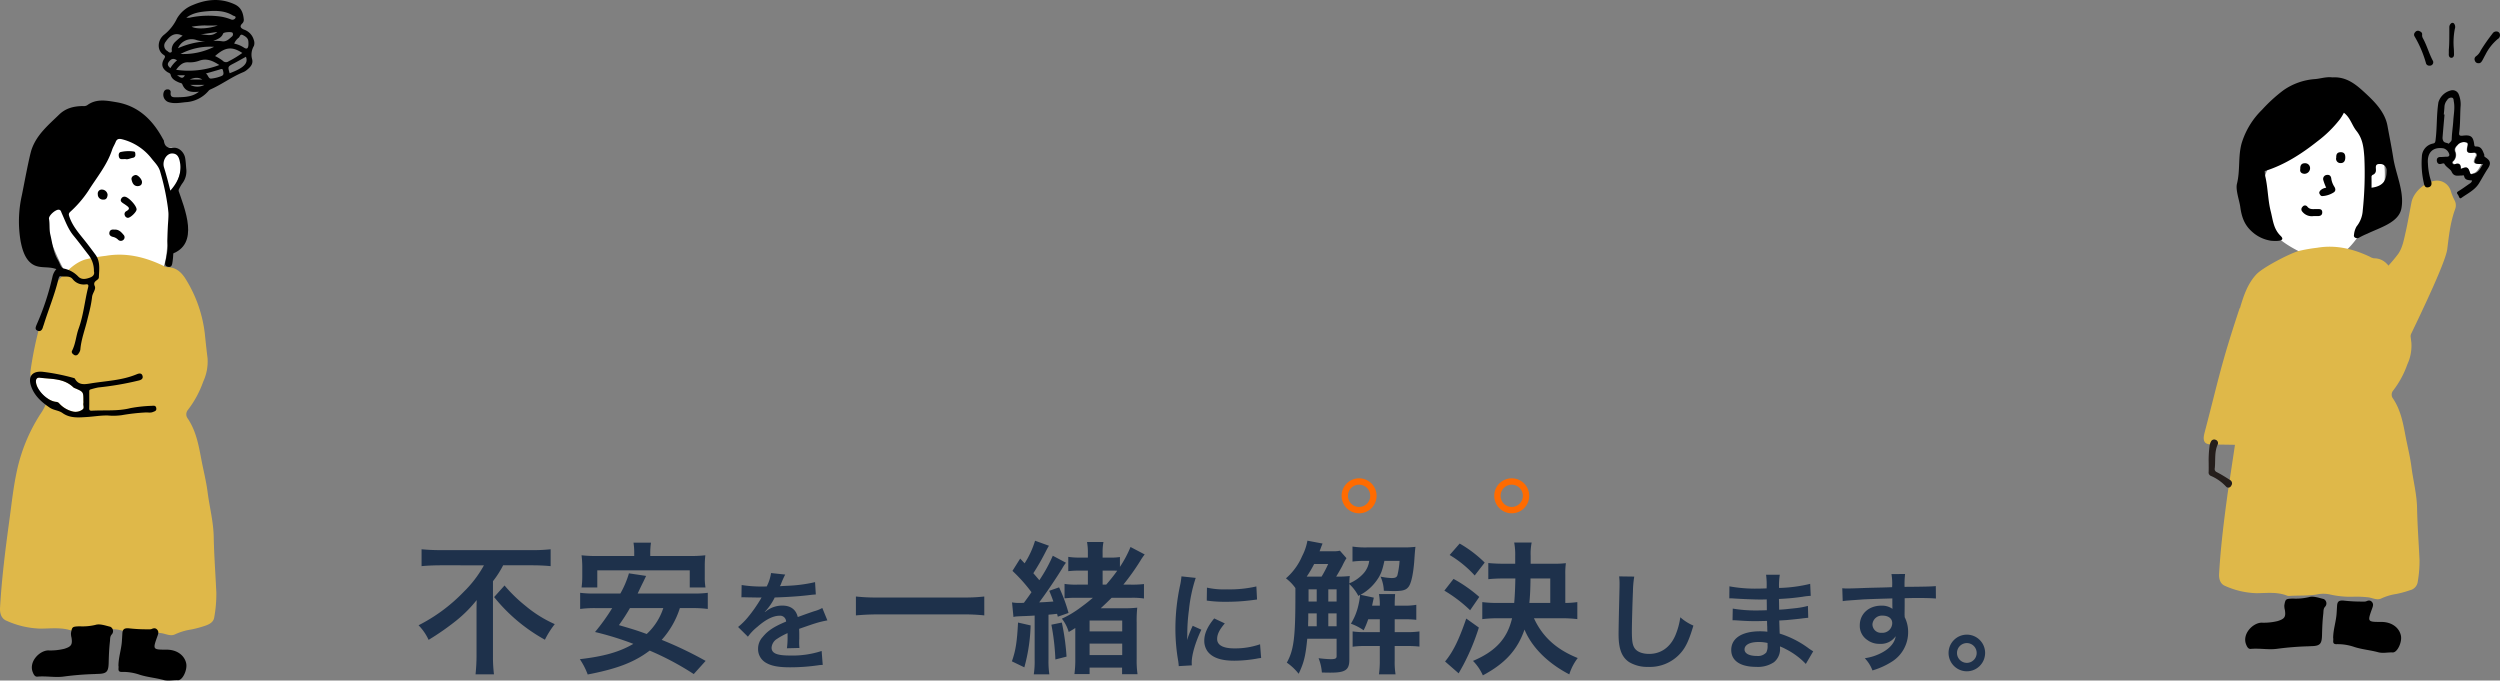 <svg xmlns="http://www.w3.org/2000/svg" width="786.138" height="214"><rect width="100%" height="100%" fill="#808080" stroke="none"/><path d="M152.183 177.764a35.678 35.678 0 01-6.39 8.37 52.772 52.772 0 01-14.175 10.485 16.131 16.131 0 013.155 4.59 81.47 81.47 0 008.55-5.94 40.927 40.927 0 006.57-6.57c-.045 1.98-.045 2.565-.045 4.185v13.5a56.672 56.672 0 01-.315 5.67h5.8a43.431 43.431 0 01-.315-5.67v-23.625a30.366 30.366 0 003.195-5h9.09c1.935 0 4.05.09 5.85.27v-5.31a49.889 49.889 0 01-5.985.27h-28.62a59.648 59.648 0 01-5.985-.27v5.31c1.8-.18 4.23-.27 6.165-.27zm3.2 9.99a53.96 53.96 0 0015.97 13.41 27.437 27.437 0 013.1-4.905 38.7 38.7 0 01-9.225-5.76 46.326 46.326 0 01-6.57-6.39zm62.235 3.465a36.1 36.1 0 014.95.27v-5.08a32.6 32.6 0 01-4.95.225h-17.1c1.17-2.475 1.17-2.475 1.755-3.645l.9-1.89-5.4-.81a28.909 28.909 0 01-2.7 6.345h-7.74a32.645 32.645 0 01-4.9-.225v5.085a34.495 34.495 0 014.9-.27h5.175a62.79 62.79 0 01-5.4 7.515 93.764 93.764 0 0112.055 3.73c-4.41 2.565-9.18 3.915-16.83 4.815a22.212 22.212 0 012.475 4.815c9.315-1.8 14.67-3.87 19.485-7.515a89.131 89.131 0 0113.86 7.38l3.735-4.14a118.431 118.431 0 00-13.815-6.615 27.382 27.382 0 005.715-9.99zm-9.045 0a19.01 19.01 0 01-5.22 8.145c-3.2-1.17-4.275-1.485-8.73-2.79a59.2 59.2 0 003.465-5.355zm-9.135-16.38h-11.385a41.957 41.957 0 01-5.18-.225 31.194 31.194 0 01.225 3.465v3.33a23.732 23.732 0 01-.225 3.33h4.95v-5.4h29.07v5.4h4.95a18.747 18.747 0 01-.225-3.33v-3.33a28.784 28.784 0 01.18-3.465 42.4 42.4 0 01-5.175.225h-12.15v-.81a23.445 23.445 0 01.225-3.375h-5.49a19.816 19.816 0 01.225 3.42zm33.71 13a3.756 3.756 0 01.544-.034c.306 0 .306 0 .952.034.748 0 3.74.068 4.284.068 0 0 .442-.034.578-.034a1.664 1.664 0 00-.272.442 45.032 45.032 0 01-4.08 5.814 20.829 20.829 0 01-3.06 3.026l3.094 3.06a15.287 15.287 0 012.958-3.094c2.618-2.312 5-3.5 6.97-3.5a1.866 1.866 0 012.074 1.836c-3.842 1.6-5.78 2.89-7.31 4.794a5.418 5.418 0 00-1.5 3.774 4.93 4.93 0 002.481 4.384c1.734 1.02 3.978 1.428 7.582 1.428a61.668 61.668 0 008.7-.612 10.018 10.018 0 011.568-.136l-.34-4.386a29.54 29.54 0 01-10 1.428c-4.114 0-5.746-.714-5.746-2.482a3.58 3.58 0 011.768-2.788 20.664 20.664 0 013.264-1.768v.816a26.917 26.917 0 01-.2 3.944l3.944-.1a13.958 13.958 0 01-.1-1.8c0-.238 0-.544.034-1.122v-1.36c0-.476 0-.476-.034-1.36v-.374q4.386-1.53 5.1-1.734a30.012 30.012 0 013.774-.918l-1.6-3.91a10.622 10.622 0 01-2.516 1.02q-1.275.408-5.2 1.836c-.544-2.346-2.21-3.6-4.862-3.6a8.219 8.219 0 00-4.794 1.53c-.442.34-.442.34-.68.51l-.034-.068a17.594 17.594 0 003.128-4.522c3.434-.1 7.752-.374 10.234-.68 1.734-.2 1.734-.2 2.686-.272l-.238-3.876a45.932 45.932 0 01-8.908 1.156c-1.87.1-1.87.1-2.142.136.068-.136.136-.238.306-.612a25.979 25.979 0 011.36-3.06l-4.454-.476a13.465 13.465 0 01-1.362 4.212 41.086 41.086 0 01-7.888-.442zm76.365-.265a54.3 54.3 0 01-6.84.315h-26.64a58.03 58.03 0 01-6.885-.315v5.94a78.037 78.037 0 016.885-.315h26.64a61.356 61.356 0 016.84.315zm34.155.4c-1.26 1.08-2.16 1.8-3.825 3.015a31.44 31.44 0 01-5.94 3.555 12.011 12.011 0 012.16 4.185c1.035-.585 1.4-.81 2.07-1.26v9.68a34.848 34.848 0 01-.27 4.815h4.77v-2.025h10.21v2.07h4.86a30.2 30.2 0 01-.27-4.86v-11.385a39.763 39.763 0 01.18-4.68 34.574 34.574 0 01-4.455.18h-7.02c1.26-1.17 2.07-1.935 3.42-3.285h6.075a23.551 23.551 0 014.095.225v-4.545a31.109 31.109 0 01-4.185.18h-2.295a72.811 72.811 0 005.265-7.38 19.189 19.189 0 011.44-2.115l-4.455-2.34a35.51 35.51 0 01-3.33 6.255v-3.1a16.766 16.766 0 01-2.925.18h-2.52v-1.49a16.564 16.564 0 01.27-3.42h-5.175a17.624 17.624 0 01.27 3.375v1.53h-2.34a22.617 22.617 0 01-3.825-.225v4.5a30.2 30.2 0 013.825-.18h2.34v4.41h-3.375a22.753 22.753 0 01-3.96-.225v4.545a28.675 28.675 0 013.6-.18zm3.06-4.14v-4.41h2.7c.585 0 1.035 0 1.89.045a54.619 54.619 0 01-3.465 4.365zm-4.1 11.3h10.26v3.42h-10.26zm0 7.245h10.26v3.6h-10.26zm-21.51-12.78h-.54a11.486 11.486 0 01-2.34-.18l.45 4.59c.765-.18.765-.18 4.275-.315 1.08-.045 1.89-.09 2.385-.135v13.725a27.442 27.442 0 01-.27 4.77h4.9a27.442 27.442 0 01-.27-4.77v-13.995c.99-.09 1.125-.09 2.7-.27l.225.9 3.375-1.17a50.142 50.142 0 00-2.97-8.055l-3.1 1.08c.63 1.53.765 1.845 1.3 3.375q-2.5.2-4.455.27c2.07-2.745 5.265-7.47 7.2-10.62a14.368 14.368 0 011.215-1.845l-4.14-2.2a46.829 46.829 0 01-4.23 7.695c-.765-.9-1.035-1.215-1.89-2.2a72.759 72.759 0 004.005-7.02c.4-.765.63-1.17.9-1.62l-4.365-1.575a27.683 27.683 0 01-3.285 7.11l-1.39-1.495-2.43 3.87a50.123 50.123 0 015.985 6.705c-.99 1.44-.99 1.44-2.385 3.33zm-.99 6.165c-.315 5.94-.72 8.775-1.935 12.195l3.915 1.89a55.185 55.185 0 001.98-13.185zm10.485.675a72.885 72.885 0 011.26 10.935l3.51-.9a73.224 73.224 0 00-1.485-10.71zm44.166 12.786c-.034-.442-.034-.716-.034-.916 0-2.414 1.156-6.358 3.026-10.3l-2.72-1.224a34.676 34.676 0 00-1.768 4.484c.034-.85.068-1.122.068-1.87a56.768 56.768 0 01.51-7.514 46.875 46.875 0 012.142-10.166l-4.488-.476a22.248 22.248 0 01-.51 3.166 65.273 65.273 0 00-1.394 13.29 59.3 59.3 0 00.884 10.166c.1.782.136.986.17 1.6zm4.694-20.366a40.361 40.361 0 006.12.374 60.9 60.9 0 007.276-.408c1.632-.2 2.142-.272 2.414-.306l-.21-4.11a37.493 37.493 0 01-9.248.918 24.515 24.515 0 01-6.29-.544zm2.346 5.61c-2.108 2.516-3.128 4.794-3.128 7a5.7 5.7 0 001.018 3.34c1.496 2 4.216 2.954 8.432 2.954a41.928 41.928 0 007.038-.646 11.363 11.363 0 011.394-.208l-.34-4.314a23.894 23.894 0 01-8.092 1.292c-3.536 0-5.406-1.02-5.406-2.958 0-1.462.714-2.924 2.414-4.9zm39.521-21.3a9.217 9.217 0 01-2.34.18h-4.05c.72-1.935.72-1.935.945-2.43l-4.77-.9a16.843 16.843 0 01-1.665 4.86 19.084 19.084 0 01-5.087 6.98 13.816 13.816 0 012.97 3.06v2.475c0 13.05-.495 17.055-2.7 20.97a17.216 17.216 0 013.73 3.51c1.67-3.555 2.165-5.535 2.7-11.025h9.23v5.49c0 .72-.4.945-1.89.945a35.7 35.7 0 01-3.78-.315 15.247 15.247 0 011.035 4.5c1.53.045 2.3.045 2.79.045 4.59 0 5.85-.855 5.85-4.05v-23.805a13.627 13.627 0 012.835 3.735l.495-.315a.222.222 0 01.045.135 23.492 23.492 0 01-.5 2.97 18.692 18.692 0 01-2.385 5.94 17 17 0 014.005 2.07 26.27 26.27 0 001.44-3.465h3.65v4.05h-4.455a26.569 26.569 0 01-4.1-.225v4.815a26.3 26.3 0 014.05-.225h4.5v4.5a30.392 30.392 0 01-.27 4.41h5.22a24.515 24.515 0 01-.27-4.41v-4.5h3.555a33.68 33.68 0 014.23.18v-4.77a29.052 29.052 0 01-4.32.225h-3.46v-4.05h2.79a31.506 31.506 0 014 .18v-4.725a20.187 20.187 0 01-4 .27h-2.79v-.36c0-1.17.045-2.16.135-3.285h-5.085a17.949 17.949 0 01.27 3.285v.36h-2.43c.135-.675.135-.675.54-2.52l-4.185-.9a14.955 14.955 0 004.95-4.32c1.395-1.89 1.89-3.2 2.565-6.345h4.77a25.405 25.405 0 01-.675 4.5c-.225.675-.675.9-1.845.9a18.96 18.96 0 01-3.465-.45 11.8 11.8 0 011.035 4.455c2.565.09 2.565.09 3.285.09 2.79 0 3.825-.36 4.59-1.485s1.35-3.87 1.665-7.56c.18-2.565.27-3.87.405-4.86a32.891 32.891 0 01-4.005.18h-11.07a27.18 27.18 0 01-4.725-.27v4.725a28.652 28.652 0 014-.225h1.26a7.29 7.29 0 01-1.935 4.1 12.466 12.466 0 01-4.32 2.97c.045-1.26.045-1.53.135-2.3a34.963 34.963 0 01-4.275.18c.675-1.08 1.44-2.475 1.89-3.285a22.758 22.758 0 011.35-2.52zm-9.407 8.15h-1.035a35.167 35.167 0 002.34-3.96h4.41a33.4 33.4 0 01-2.07 3.96zm-.585 15.615c0-.72 0-.99.045-2.3v-1.755h2.655v4.05zm8.955 0h-2.61v-4.05h2.61zm0-7.785h-2.61v-3.825h2.61zm-6.255-3.825v3.825h-2.565v-3.825zm76.95 9.09a39.719 39.719 0 015 .27v-5.355a27.177 27.177 0 01-3.78.27v-8.91a24.054 24.054 0 01.18-3.6 31.109 31.109 0 01-4.185.18h-6.89v-2.475a17.721 17.721 0 01.315-4.185h-5.49a20.721 20.721 0 01.315 4.23v2.43h-3.69c-1.89 0-3.375-.09-4.77-.225v5.085a44.5 44.5 0 014.77-.22h3.735c-.045 2.52-.135 5.13-.36 7.695h-5.04a39.219 39.219 0 01-4.995-.27v5.355a38.515 38.515 0 015.04-.27h4.32c-1.485 6.385-5.175 10.39-12.285 13.405a15.161 15.161 0 013.1 4.545c7.02-3.735 10.89-8.01 13.1-14.4 2.295 5.58 7.38 10.62 14.085 14.085a16.484 16.484 0 012.655-5.13c-6.705-2.7-11.07-6.66-13.77-12.51zm-10.08-4.815c.225-2.34.315-4.095.36-7.695h6.21v7.695zm-25.065-15.075a34.428 34.428 0 017.875 6.435l3.145-4.05a37.986 37.986 0 00-7.875-5.985zm-1.665 11.205a43.87 43.87 0 018.1 6.165l2.88-4.185a44.267 44.267 0 00-8.1-5.67zm6.885 8.78c-2.34 6.79-4.14 10.435-6.66 13.5l4.275 3.73c.135-.27 1.08-1.935 1.395-2.52a68.973 68.973 0 004.95-11.88zm48.066-13.261a16.909 16.909 0 01.136 2.312c0 .476 0 1.19-.034 2.21-.2 8.534-.272 11.934-.272 13.7 0 4.556.986 7.174 3.332 8.738a11.085 11.085 0 005.95 1.5 12.868 12.868 0 0010.2-4.318c1.666-1.87 2.686-4.08 4.046-8.67a14.684 14.684 0 01-4.114-2.618 22.793 22.793 0 01-1.564 5.707c-1.6 3.74-4.556 5.814-8.228 5.814-2.142 0-3.774-.646-4.556-1.768-.68-1.02-.884-2.244-.884-5.474 0-2.414.2-9.316.34-12.478a31.079 31.079 0 01.408-4.59zm61.034 23.561c-.476-.272-.646-.408-1.224-.782a30.411 30.411 0 00-9.316-4.794c-.034-.816-.034-.816-.136-4.114a91.96 91.96 0 002.312-.136c2.55-.238 4.08-.408 4.59-.476.782-.1 1.632-.2 2.21-.238l-.1-3.74a25.163 25.163 0 01-4.216.748c-3.128.34-3.128.34-4.828.442-.034-2.108-.034-2.516-.068-3.366 2.992-.17 4.318-.272 7.31-.68a21.267 21.267 0 012.686-.306l-.17-3.774a46 46 0 01-9.792 1.292 21.079 21.079 0 01.238-4.148h-4.318a24.258 24.258 0 01.17 4.284c-.85.034-2.006.068-2.55.068a44.708 44.708 0 01-9.146-.714l-.034 3.774h.544c.1 0 .374 0 .748.034 2.278.17 6.664.34 8.33.34.51 0 1.054 0 2.142-.034.034 1.938.034 3.094.034 3.4a94.26 94.26 0 01-2.788.068 43.842 43.842 0 01-7.928-.582l-.068 3.672c.51 0 .85 0 1.292.034 2.822.2 4.08.238 6.154.238.714 0 1.768-.034 3.4-.068.034 1.36.034 1.36.068 1.836v.748a6.552 6.552 0 01.034.816 17.764 17.764 0 00-2.278-.136c-5.712 0-9.078 2.176-9.078 5.882 0 3.366 2.856 5.3 7.82 5.3a9.052 9.052 0 005.61-1.462 5.3 5.3 0 001.9-4.59v-.374a15.129 15.129 0 011.836.85 22.942 22.942 0 016.29 4.658zm-14.352-2.622v.816a4.31 4.31 0 01-.408 2.176 3.531 3.531 0 01-2.958 1.088c-2.414 0-3.876-.782-3.876-2.04 0-1.462 1.666-2.346 4.42-2.346a11.933 11.933 0 012.822.306zm43.112-11.866v-2.212c2.686-.068 3.3-.068 4.114-.068 2.822 0 4.454.068 5.712.17l-.034-3.91c-1.258.136-3.91.2-9.826.238a26.73 26.73 0 01.17-4.046l-4.284.034a18.448 18.448 0 01.2 4.114c-1.768.068-1.768.068-2.89.1-2.788.068-3.128.068-5.338.136-4.386.17-4.93.17-5.78.17a14.806 14.806 0 01-1.666-.068l.136 4.046c.918-.136.918-.136 6.052-.51 1.5-.1 4.692-.2 9.554-.34 0 .918 0 2.822.034 2.89a1.4 1.4 0 00.034.408 5.682 5.682 0 00-3.536-1.02c-3.944 0-6.766 2.584-6.766 6.188a5.313 5.313 0 002.346 4.59 6.266 6.266 0 003.948 1.228 5.6 5.6 0 005-2.414c-.272 1.9-1.632 3.638-3.944 4.964a16.046 16.046 0 01-5.78 1.972 11.158 11.158 0 012.414 3.842 23.768 23.768 0 006.154-2.788 10.909 10.909 0 005.066-9.18 10.347 10.347 0 00-1.088-4.794c0-.408-.034-.68-.034-.816zm-3.91 5.61a3.1 3.1 0 01-3.332 3.06 2.683 2.683 0 01-2.89-2.686 2.978 2.978 0 013.162-2.72c1.87 0 3.06.918 3.06 2.346zm23.46 3.638a5.761 5.761 0 00-5.746 5.746 5.768 5.768 0 005.746 5.78 5.768 5.768 0 005.746-5.78 5.739 5.739 0 00-5.746-5.746zm0 2.652a3.105 3.105 0 013.09 3.094 3.113 3.113 0 01-3.09 3.128 3.113 3.113 0 01-3.094-3.128 3.105 3.105 0 013.094-3.094z" fill="#1e314b"/><path d="M427.373 150.409a5.5 5.5 0 11-5.5 5.5 5.506 5.506 0 015.5-5.5zm0 9a3.5 3.5 0 10-3.5-3.5 3.5 3.5 0 003.5 3.5zm48-9a5.5 5.5 0 11-5.5 5.5 5.506 5.506 0 015.5-5.5zm0 9a3.5 3.5 0 10-3.5-3.5 3.5 3.5 0 003.5 3.5z" fill="#ff6b00"/><path d="M52.673 80.852c-.077.532.669-.778 1.16-.941 9.087-3.015 4.322-14.119 1.953-20.933l-6.619 8.15s4.474 6.987 3.506 13.724z"/><path d="M21.589 87.235c-3.738-5.53-5.6-12.1-8.519-18.113a21.929 21.929 0 01-1.924-4.68 12.439 12.439 0 01-.169-3.934c.953-9.72 9.563-17.463 19.015-19.6 5.331-1.207 11.714-.561 15.047 3.806 1.2 1.568 2.4 3.776 4.351 3.532 1.348-.169 2.284-1.538 3.614-1.818a3.156 3.156 0 013.215 1.727 7.272 7.272 0 01.667 3.824 13.9 13.9 0 01-.464 3.219 34.028 34.028 0 01-1.245 3.265c-1.977 5.007-2.364 10.492-2.523 15.879-.092 3.141-.125 6.345-1.126 9.321a29.6 29.6 0 01-2.371 4.934 16.139 16.139 0 01-13.5 7.772c-5.684-.096-11.041-4.66-14.068-9.134z" fill="#fff"/><path d="M16.219 124.678c-1.1-1.446-2.886-1.8-4.295-2.736a5.813 5.813 0 01-2.356-5.107 115.037 115.037 0 013.288-15.626c1.454-4.883 2.666-10.006 6.255-13.876 2.178-2.349 4.528-4.764 7.723-5.744a51.579 51.579 0 016.432-1.141c6.312-1.081 12.2.345 17.876 3.018a3.728 3.728 0 001.406.55c2.938-.008 4.688 1.788 6.025 4.037a41.392 41.392 0 015.847 17c.261 2.521.524 5.041.845 7.554a15.025 15.025 0 01-1.368 7.413 31.719 31.719 0 01-4.85 8.929 2.16 2.16 0 00.014 2.689c2.58 3.865 3.4 8.283 4.234 12.74.647 3.438 1.531 6.832 1.976 10.31.6 4.717 1.843 9.328 1.933 14.138.11 5.876.565 11.745.828 17.62a40.869 40.869 0 01-.672 7.718c-.2 1.4-1.413 2.1-2.625 2.526a33.579 33.579 0 01-4.548 1.247 18.925 18.925 0 00-5.074 1.5c-1.546.8-3.077-.231-4.617-.368a37.305 37.305 0 00-4.4-.221 30.966 30.966 0 01-8.615-.779 10.8 10.8 0 00-4.377.046c-3.04.5-6.084.277-9.119.477a2.142 2.142 0 01-.906-.083c-3.353-1.353-6.883-.855-10.324-.837a27.719 27.719 0 01-10.728-2.488c-1.485-.6-2.124-2.126-2.012-4.083.523-9.116 1.653-18.159 2.89-27.2.694-5.072 1.229-10.19 2.272-15.182a53.733 53.733 0 017.533-18.531 15.731 15.731 0 002.153-4.338c.204-.745.988-.631 1.356-1.172z" fill="#dfb849"/><path d="M25.951 128.773a3.668 3.668 0 01-3.157.6 8.448 8.448 0 01-4.127-2.467 1.334 1.334 0 00-1.014-.54c-2.734-.253-6.156-3.646-6.348-6.295-.057-.8.259-1.42 1.214-1.3 3.679.463 7.591.129 10.57 3.043a2.24 2.24 0 00.676.329c2.471 1.087 2.471 1.087 2.471 3.918a3.931 3.931 0 01-.008.76c-.13.66.402 1.519-.277 1.952z" fill="#fff"/><path d="M29.828 211.957a92.1 92.1 0 00-9.631.766c-2.782.42-5.622-.217-8.447.051-.734.07-1.126-.579-1.454-1.412-1.292-3.277 2.093-6.76 4.846-6.836a18.163 18.163 0 005.092-.512c2.176-.692 2.595-1.289 2.258-3.483a4.829 4.829 0 01-.169-1.486c.356-2.022.462-1.993 2.658-2.1a17.543 17.543 0 005.022-.441c1.357-.449 3.141.217 4.689.585a1.531 1.531 0 01.518 2.341c-.682.661-.551 1.516-.634 2.239-.254 2.2-.351 4.429-.4 6.649-.061 2.917-.605 3.536-3.439 3.593-.301.006-.605.03-.909.046zm7.417-2.597c.012-2.7.929-5.194 1.088-7.8.045-.74.1-1.5.137-2.244.075-1.432.557-1.836 2-1.744a49.071 49.071 0 006.083.318 3.071 3.071 0 001.052-.067c.719-.339 1.366-.423 1.894.26.5.64.25 1.3 0 1.984-1.515 4.216-1.5 4.22 2.92 4.225 3.129 0 5.543 1.684 6.123 4.26.449 2-1.091 5.412-2.592 5.337-1.533-.077-3.039.347-4.607-.081-2.456-.671-5.054-.865-7.464-1.65a16.024 16.024 0 00-5.568-.87c-1.563.045-.86-1.251-1.066-1.928zm5.703-143.495c-.027.835-2.034 2.739-2.808 2.631a1.128 1.128 0 01-.888-.742 1.032 1.032 0 01.433-1.33c1.608-.861.59-1.412-.2-1.995-.325-.239-.68-.434-1-.677-.383-.289-.681-.65-.412-1.159a1.136 1.136 0 011.187-.744c1.168.109 3.725 2.849 3.688 4.016zM39.6 50.044c-.992-.122-1.913.369-2.2-.715-.158-.6-.094-1.4.589-1.535a11.442 11.442 0 014.138-.145c.44.073.422.594.443 1.013a.881.881 0 01-.777.956c-.824.154-1.617.585-2.193.426zm-3.714 22.163c1.43-.133 2.217.743 2.959 1.629a1.079 1.079 0 01-.046 1.591 1.19 1.19 0 01-1.625-.012 3.221 3.221 0 00-1.654-.921c-.679-.159-1.239-.544-1.129-1.318.125-.875.8-1.07 1.495-.969zm7.42-13.671c-1.308-.015-1.713-1.077-1.936-2.05-.164-.714.43-1.313 1.214-1.449.723-.125 2.048 1.283 2.065 2.189.017.848-.474 1.256-1.343 1.31zm-9.47 2.732c-.089.969-.442 1.568-1.41 1.5a1.619 1.619 0 01-1.67-1.71 1.241 1.241 0 011.347-1.443 1.81 1.81 0 011.733 1.653z"/><path d="M58.562 53.009c-.1-1.1-.149-2.219-.335-3.31-.308-1.8-1.96-3.4-3.631-3.218-1.888.2-2.855-.433-3.076-2.288-.016-.135-.155-.253-.226-.385-3.227-6.014-7.694-10.5-14.725-11.678-3.11-.52-6.3-1.162-9.159.965a2.067 2.067 0 01-1.318.255c-2.8.036-5.343.6-7.483 2.671-3.361 3.261-7 6.26-8.637 10.879-.781 2.206-2.618 12.215-3.1 14.513a37.171 37.171 0 00-.366 14.572c.466 2.318 1.24 5.088 3.134 6.681 2.461 2.07 5.179.873 8.084 1.959a5.257 5.257 0 00-1.219 2.371 81.339 81.339 0 01-4.937 14.986c-.328.8-.729 1.631.287 2.028.957.373 1.458-.363 1.676-1.251.047-.192.138-.373.2-.563 1.477-4.784 3.431-9.415 4.6-14.3.094-.4.341-1.16.668-1.06 1.254.381 2.75-.327 3.814.889a4.418 4.418 0 004.14 1.7c.789-.118.949.195.768.913-1.088 4.305-1.459 8.771-2.991 12.981-.826 2.273-.934 4.767-2.063 6.961-.3.584.153 1 .554 1.263a.926.926 0 001.349-.2 3.067 3.067 0 00.683-1.319c.259-3.267 1.457-6.306 2.206-9.452.276-1.164.6-2.317.849-3.487a33.579 33.579 0 00.645-3.7c.116-1.215 1.3-2.411.855-3.393-.785-1.732 1.245-1.757 1.28-2.767.087-2.441.534-4.967-1.078-7.152-1.07-1.451-2.147-2.9-3.269-4.309-1.9-2.391-3.948-4.671-4.943-7.662-.221-.662-.241-.987.292-1.495a34.743 34.743 0 005.682-6.593c2.643-4.222 5.9-8.079 7.486-12.92.278-.847.788-1.616 1.118-2.45.412-1.043 1.112-1.078 2.069-.836a16.972 16.972 0 019.268 6.1c.976 1.236 2.235 2.4 2.686 4.176a74.162 74.162 0 012.4 11.248 51.275 51.275 0 01-.7 16.567c-.229.984-.4 1.758.728 2 1.265.268 1.313-.862 1.438-1.656.176-1.117.209-2.258.273-3.391.254-4.467.084-8.938 0-13.4-.026-1.361-.946-2.764.7-3.833.328-.214.424-.784.628-1.189a14.481 14.481 0 011.374-2.645 6.326 6.326 0 001.322-4.776zm-35.437 21.1c1.562 1.891 3.019 3.872 4.521 5.809a8.079 8.079 0 011.887 5.369c.271.939-.207 1.607-1.175 1.979-1.265.485-2.639.776-3.688-.237a8.645 8.645 0 00-4.568-2.576c-1.015-.189-1.271-1.669-1.828-2.579-1.515-2.474-1.79-5.339-2.441-8.094-.389-1.65-.129-3.312-.424-4.956-.183-1.013 2.057-2.972 3.069-2.881.683.061.735.657.923 1.067 1.112 2.43 1.972 4.978 3.724 7.094zm30.439-14.161c-.63-2.539-1.248-4.929-1.987-7.289-.64-2.042.773-4.382 2.492-4.4 1.428-.018 2.045.844 2.36 2.064.953 3.686-.335 6.742-2.865 9.62zm26.227-47.439a4.786 4.786 0 00-3.09-3.21c-1.011-.448-1.483-1.017-.495-1.944a1.581 1.581 0 00.439-1.389c-.2-1.978-.838-3.661-2.833-4.59-4.458-2.074-8.849-1.63-13.22.219a9.864 9.864 0 00-4.961 4.257 14.293 14.293 0 01-3.9 4.965c-2.3 1.714-2.458 5.078-.248 6.455.613.382.412.74.113 1.243-1.01 1.7-.637 3.034 1.037 4.149.36.24.9.319 1.023.827.341 1.4 1.485 1.943 2.631 2.449.363.161.888.16 1.033.538.973 2.527 3.047 2.558 5.258 2.363-1.847 1.36-3.439 1.724-7.136 1.749-1.071.007-1.943 0-1.781-1.483a.826.826 0 00-.87-.986 1.142 1.142 0 00-1.218.658 2.455 2.455 0 001.341 3.307c1.782.6 3.576.25 5.383.052a10.177 10.177 0 007.228-3.508 1.676 1.676 0 01.678-.52c3.564-1.564 6.693-3.958 10.312-5.427a4.23 4.23 0 001.027-.617c1.089-.871 2.133-1.846 1.752-3.4a5.328 5.328 0 01.558-4.238 2.844 2.844 0 00-.061-1.919zM65.335 3.528c2.707-.226 5.443-.156 7.891 1.334.338.205 1.092.215.791.823a1.082 1.082 0 01-1.324.445 15.8 15.8 0 00-3.007-.872 27.994 27.994 0 00-10.066.3 6.255 6.255 0 01-1.024.007c2.095-1.575 4.442-1.85 6.739-2.041zm-5.066 4.864a30.216 30.216 0 014.057-.4c1.289.084 2.587.018 4.157.018-2.939 1.067-6.886 1.219-8.214.378zm8.071 1.655c-1.851 1.655-3.671.708-5.333.785zm-6.789 2.47a9.823 9.823 0 003.1.5 24.913 24.913 0 00-8.685 2.158 4.638 4.638 0 015.585-2.666zm5.749 2.214a21.487 21.487 0 01-10.529 2.242A19.7 19.7 0 0167.3 14.727zm-.258-1.818c1.265-.586 2.559-.922 3.124-2.367.187-.476 2.8-.631 2.981-.2a.891.891 0 01-.178 1.108c-.975.821-1.81 1.833-3.361 1.491a12.192 12.192 0 00-2.566-.036zM52.63 16.045a1.917 1.917 0 01-.57-2.868c1.3-1.921 2.905-3.18 5.369-1.948a19.708 19.708 0 00-2.47 2.07 3.452 3.452 0 00-.963 2.149c-.019.361.236.865-.3 1.051-.449.152-.756-.23-1.066-.458zm.95 5.39c-.644-.578-1.126-1.12-.508-1.959.654-.888 1.388-1.348 2.6-.5a9.3 9.3 0 00-2.092 2.455zm2.069 2.233h2.494c-.746 1.431-1.462.577-2.494-.004zm-.268-1.716c1.073-1.473 2.147-2.483 3.925-2.359a8.433 8.433 0 003.407-.52c2.343-.834 4.238.074 6.251 1.374a27.072 27.072 0 01-13.583 1.501zm8.235 3.066h-3.964c1.622-.709 2.795-.729 3.964-.009zm-3.817 1.66h4.5a4.712 4.712 0 01-4.5-.004zm9.878-2.786a11.545 11.545 0 01-3.306.824c-.858.043-.91-1.169-1.642-1.6 1.494-.429 2.867-.811 4.231-1.221.431-.129 1.006-.437 1.131.163s.499 1.496-.417 1.83zm.36-4.8a13.146 13.146 0 00-2.409-1.463c3.159-2.841 5.313-3.112 8.567-.974a30.921 30.921 0 01-4.273 2.608 1.408 1.408 0 01-1.885-.17zm2.175 3.94c-.614-2.119-.6-2.1 1.3-3.089 1.288-.667 2.547-1.392 3.816-2.089.838 1.991-.67 3.531-5.116 5.179zm5.907-8.891c-.076 1.05-.462 1.483-1.494.776a9.046 9.046 0 00-2.982-1.21 4.374 4.374 0 011.371-1.808c.463-.277.438-1.35 1.372-.865.864.449 1.655.947 1.718 2.055a8.411 8.411 0 01.015 1.053zm-28.97 114.231c-.12-.894-.766-.816-1.378-.759a44.009 44.009 0 00-6.746.721c-4 1.018-8.04.586-12.059.811-.583.033-.941-.037-.918-.786.052-1.674.013-3.352.018-5.028 0-.4-.06-.8.533-.911a22.829 22.829 0 012.306-.581 94.044 94.044 0 0012.665-2.173c.787-.173 1.547-.542 1.234-1.526-.3-.95-1.188-.71-1.8-.454-4.624 1.945-9.607 2.08-14.451 2.868-1.772.289-3.831.716-5-1.479-.091-.171-.436-.231-.675-.3a64.931 64.931 0 00-9.368-1.853c-3.242-.361-4.8 1.355-3.745 4.48 1.039 3.076 3.323 5.048 5.9 6.8 1.225.834 2.789.815 3.975 1.667 2.373 1.705 5.127 1.426 7.733 1.26 2.15-.136 4.292-.514 6.467-.48a19.172 19.172 0 004.4-.087 61.252 61.252 0 017.293-.845c.846-.1 1.7.194 2.553-.159.595-.243 1.175-.356 1.063-1.186zm-23.2.409a3.668 3.668 0 01-3.157.6 8.448 8.448 0 01-4.127-2.467 1.334 1.334 0 00-1.014-.54c-2.734-.253-6.156-3.646-6.348-6.295-.057-.8.259-1.42 1.214-1.3 3.679.463 7.591.129 10.57 3.043a2.24 2.24 0 00.676.329c2.471 1.087 2.471 1.087 2.471 3.918a3.931 3.931 0 01-.008.76c-.128.651.404 1.51-.275 1.943z"/><path d="M777.529 54.558c-.319.073-.77.433-1-.357-.526-1.782-.869-1.888-2.684-1.131.05-1.3-.413-1.959-1.689-1.492a.545.545 0 01-.753-.311c-.2-.362.065-.5.24-.676a2.826 2.826 0 00.512-2.945c-.342-1.144.426-1.693.936-2.3a2.411 2.411 0 012.42-.551c.587.114.41.839.306 1.323-.356 1.635-.006 2.074 1.528 1.9.375-.044.784-.148 1.085.251a.744.744 0 01.014.882c-.977 2-.754 2.4 1.313 2.389.12 0 .238-.014.575-.035-.785 1.416-1.351 2.721-2.803 3.053zm-28.071 4.715c-1.174 5.058-4.078 9.519-7.01 13.8-2.731 3.994-6.2 8.33-11.028 8.6-2.577.145-5.05-.939-7.367-2.076-3.738-1.834-7.5-3.971-9.96-7.328-3.911-5.332-3.725-12.847-1.1-18.918s7.318-10.978 12.1-15.546a19.847 19.847 0 014.92-3.768c14.422-6.928 21.911 14.616 19.445 25.236z" fill="#fff"/><path d="M725.828 203.234a92.4 92.4 0 00-9.631.765c-2.782.42-5.622-.217-8.447.052-.734.07-1.126-.579-1.454-1.412-1.292-3.277 2.093-6.76 4.846-6.836a18.194 18.194 0 005.092-.512c2.176-.692 2.6-1.289 2.258-3.483a4.828 4.828 0 01-.169-1.486c.356-2.022.462-1.993 2.658-2.1a17.617 17.617 0 005.022-.441c1.357-.449 3.141.216 4.689.584a1.532 1.532 0 01.518 2.342c-.682.661-.551 1.515-.634 2.238-.254 2.2-.351 4.43-.4 6.649-.061 2.918-.6 3.537-3.439 3.594-.301.011-.605.03-.909.046zm7.846-2.598c.012-2.7.929-5.193 1.088-7.8.045-.739.1-1.5.137-2.243.075-1.432.557-1.836 2-1.744a49.238 49.238 0 006.083.318 3.067 3.067 0 001.052-.068c.719-.338 1.366-.423 1.894.26.5.641.25 1.3 0 1.985-1.515 4.216-1.5 4.22 2.92 4.225 3.129 0 5.543 1.683 6.123 4.26.449 2-1.091 5.412-2.592 5.336-1.533-.077-3.039.348-4.607-.08-2.456-.671-5.054-.865-7.464-1.651a16.048 16.048 0 00-5.568-.87c-1.563.046-.86-1.25-1.066-1.928z"/><path d="M744.348 88.256c.235.872.509 1.207 1.336.455a55.447 55.447 0 008.4-8.809c1.378-1.954 1.793-4.346 2.32-6.628.74-3.2 1.263-6.453 1.905-9.678.665-3.335 4.527-6.639 7.914-6.806a4.54 4.54 0 014.4 3.167 17.442 17.442 0 001.234 3.041 3.334 3.334 0 01.178 2.761c-1.5 4.071-1.965 8.361-2.486 12.595-.624 5.077-12.808 29.526-14.917 34.01" fill="#dfb849"/><path d="M731.488 59.033a15.645 15.645 0 01-.885-2.315 1.268 1.268 0 011.092-1.715c.886-.116 1.325.385 1.4 1.253a6.359 6.359 0 001.007 2.545c.361.647.372 1.254-.2 1.664a7.363 7.363 0 01-3.592 1.194c-.485.051-.738-.363-.922-.73-.216-.431.025-.77.324-1.1a3.188 3.188 0 011.776-.796zm-3.976 8.913a3.765 3.765 0 01-3.527-1.382 1.056 1.056 0 01.055-1.528.923.923 0 011.461-.125c.817 1.108 1.923.8 2.974.828.778.019 1.729-.148 1.768.976s-.829 1.28-1.741 1.233c-.26-.013-.522-.002-.99-.002zm-4.178-14.802c-.058-1.14.355-1.814 1.469-1.817a1.543 1.543 0 011.613 1.526 1.775 1.775 0 01-1.731 1.8c-.878-.015-1.575-.515-1.351-1.509zm11.313-3.608c-.052-1.036.3-1.66 1.376-1.675 1.162-.016 1.476.648 1.467 1.689s-.446 1.755-1.476 1.732a1.356 1.356 0 01-1.367-1.746zm46.797-.143c-.409-.255-.166-.578-.278-.845-.5-1.187-.85-2.539-2.562-2.48-.389.014-.508-.136-.562-.572-.309-2.506-.985-3.153-3.574-2.839-1.186.144-1.269-.234-1.154-1.085.376-2.794.24-5.613.447-8.415a8.226 8.226 0 00-.557-3.368 2.066 2.066 0 00-2.471-1.366 5.482 5.482 0 00-3.959 3.737c-.631 3.975-.389 8.023-.918 12.017-.094.709-.3.833-.751.955a4.313 4.313 0 00-3.539 4.159 27.747 27.747 0 00.593 8.145c.166.953.457 1.72 1.544 1.437.985-.257 1.032-1.168.741-1.959a20.867 20.867 0 01-.971-5.531c-.292-3.392 1.551-5.259 4.881-4.739a2.631 2.631 0 011.757 1.649c.168.34.225 1-.683.989-.637-.007-1.289.1-1.948.085-.732-.018-1.282.31-1.2 1.167.076.792.542 1.191 1.33 1.005.376-.089.88-.3 1.044 0 .566 1.042 1.909 1.651 2.243 2.407.775 1.754 1.994 1.217 3.144 1.258.3.011.721-.247.805.156.293 1.412 1.442 1.247 2.517 1.4-.156.668-.6.86-.976 1.116-1.11.769-2.2 1.574-3.356 2.269-.779.468-.24.85-.02 1.232s.378 1.295.965.872c1.947-1.4 4.247-2.475 5.543-4.581.958-1.558 1.808-3.182 2.83-4.714 1.053-1.578.758-2.525-.905-3.561zm-11.411-4.184c-.56-.391-1.451-.209-1.774-.99a2.143 2.143 0 01-.19-.942c.19-2.418.41-4.835.621-7.252l-.228-.019c.073-.84.175-1.679.212-2.522a3.526 3.526 0 01.845-2.014 1.477 1.477 0 011.544-.755c.54.157.47.762.561 1.253.373 2.009-.05 4.009-.172 5.986-.118 1.932-.442 3.875-.495 5.824-.024.738-.624.955-.924 1.431zm7.75 9.422c-.344.073-.831.436-1.083-.36-.568-1.8-.938-1.9-2.9-1.139.054-1.308-.446-1.974-1.823-1.5a.6.6 0 01-.813-.313c-.214-.365.07-.5.259-.681a2.7 2.7 0 00.553-2.967c-.369-1.152.46-1.706 1.01-2.319a2.739 2.739 0 012.612-.555c.634.115.443.845.33 1.333-.384 1.647-.007 2.089 1.65 1.91.405-.044.846-.149 1.171.253a.709.709 0 01.015.888c-1.055 2.019-.814 2.414 1.418 2.407.129 0 .257-.014.621-.035-.843 1.429-1.454 2.744-3.021 3.078z"/><path d="M760.062 159.81c-.083-4.457-1.232-8.729-1.791-13.1-.412-3.223-1.232-6.368-1.831-9.553-.777-4.131-1.532-8.224-3.923-11.806a2 2 0 01-.013-2.491 29.39 29.39 0 004.494-8.274 13.913 13.913 0 001.267-6.869c-.3-2.328-.54-4.664-.782-7a38.356 38.356 0 00-5.418-15.753c-1.239-2.084-2.861-3.748-5.583-3.74a3.462 3.462 0 01-1.3-.511c-5.261-2.476-10.715-3.8-16.564-2.8a47.89 47.89 0 00-5.96 1.058c-2.961.908-11.138 5.145-13.156 7.322-2.8 3.024-4.041 6.874-5.168 10.72l-.032-.216c-5.949 17.959-6.32 21.109-11.1 39.413-.287 1.1-.469 2.506.463 3.157a2.823 2.823 0 001.468.365c.7.045 5.444.092 7.664.14-.1.79-2.2 14.58-2.312 15.368-1.146 8.381-2.193 16.761-2.677 25.208-.1 1.813.488 3.222 1.864 3.783a25.677 25.677 0 009.94 2.3c3.189-.017 6.46-.478 9.567.776a1.978 1.978 0 00.84.077c2.812-.186 5.632.02 8.449-.442a10.014 10.014 0 014.056-.043 28.655 28.655 0 007.983.722 34.4 34.4 0 014.079.2c1.427.127 2.845 1.079 4.278.341a17.49 17.49 0 014.7-1.391 31.371 31.371 0 004.214-1.156 3.173 3.173 0 002.432-2.341 37.975 37.975 0 00.623-7.152c-.247-5.423-.669-10.867-.771-16.312z" fill="#dfb849"/><path d="M752.573 49.635c-.524-3.371-1.21-6.721-1.82-10.075-.757-4.168-3.78-7.331-6.907-10.224-2.864-2.649-5.884-5.3-10.444-5-1.867-.252-3.6.372-5.379.528a19.754 19.754 0 00-10 3.526 48.8 48.8 0 00-6.723 6.141 24.734 24.734 0 00-6.413 10.556c-1.15 4.161-.41 8.531-1.466 12.71-.48 1.9.766 5.258 1.038 7.229.4 2.951 1.177 5.531 3.558 7.7a11.391 11.391 0 006.116 2.973c.709.06 5.067.449 3.007-1.544-2.252-2.178-2.414-5.03-3.092-7.688-.911-3.57-.863-7.278-1.691-10.885a8.13 8.13 0 01-.2-1.785c6.139-1.9 11.624-5.436 16.557-9.352a37.623 37.623 0 007.014-6.856 13.786 13.786 0 001.31-2.13c.054.039.1.067.165.118 1.9 1.524 2.386 3.814 3.778 5.56 2.009 2.518 2.275 5.228 2.494 8.231a112.227 112.227 0 01-.5 16.839 8.813 8.813 0 01-1.952 5.019 6.411 6.411 0 00-.8 2.671c-.207.852.93 1.271 1.662.8a22.9 22.9 0 012.511-1.205c4.118-1.982 9.893-3.524 10.732-7.92.017-.092.034-.185.049-.278.857-5.176-1.819-10.613-2.604-15.659zm-6.829 9.391c0-1.1.011-2.183-.006-3.268a.749.749 0 01.52-.837 1.457 1.457 0 00.866-1.41c.031-.854-.42-2.03 1.323-1.942a1.978 1.978 0 012.03 2.2c-.015 2.648-.797 4.756-4.733 5.257z"/><path d="M694.531 145.593a34.3 34.3 0 01.266-5.243 3.94 3.94 0 01.452-1.485 1.1 1.1 0 011.464-.564 1.081 1.081 0 01.687 1.414c-1.12 2.408-.679 4.993-.949 7.495a1.058 1.058 0 00.631 1.253c1.46.749 2.852 1.636 4.237 2.52a1.2 1.2 0 01.276 1.779.961.961 0 01-1.6.249 14.025 14.025 0 00-4.862-3.4 1.142 1.142 0 01-.617-1.2c.042-1.014.015-2.025.015-2.818z" fill="#251e1c"/><path d="M779.332 19.873a1.087 1.087 0 01-1.078-.757 1.113 1.113 0 01.366-1.437 4.4 4.4 0 001.459-1.815 56.47 56.47 0 013.681-5.275 1.415 1.415 0 011.474-.679 1.082 1.082 0 01.888.951 1.382 1.382 0 01-.705 1.417 15.564 15.564 0 00-3.883 4.958c-.339.58-.616 1.2-.954 1.777-.275.467-.585.925-1.248.86zm-9.291-4.153c.2-2.129.156-4.574.165-7.018a1.574 1.574 0 01.63-1.409.64.64 0 01.9.183 1.729 1.729 0 01.2 1.593 22.15 22.15 0 00-.317 6.261c.046.579.044 1.165.059 1.748.019.739-.353 1.091-.807 1.1-.5.006-.869-.369-.84-1.162.02-.331.01-.66.01-1.296zm-6.077 4.92a1.034 1.034 0 01-1.124-.854 35.317 35.317 0 00-3.548-8.313 1.036 1.036 0 01.159-1.333 1.078 1.078 0 011.2-.428c.528.224 1.089.491 1 1.2a1.969 1.969 0 00.284 1.188c1.2 2.2 1.861 4.64 3.014 6.863a1.063 1.063 0 01-.985 1.677z"/></svg>